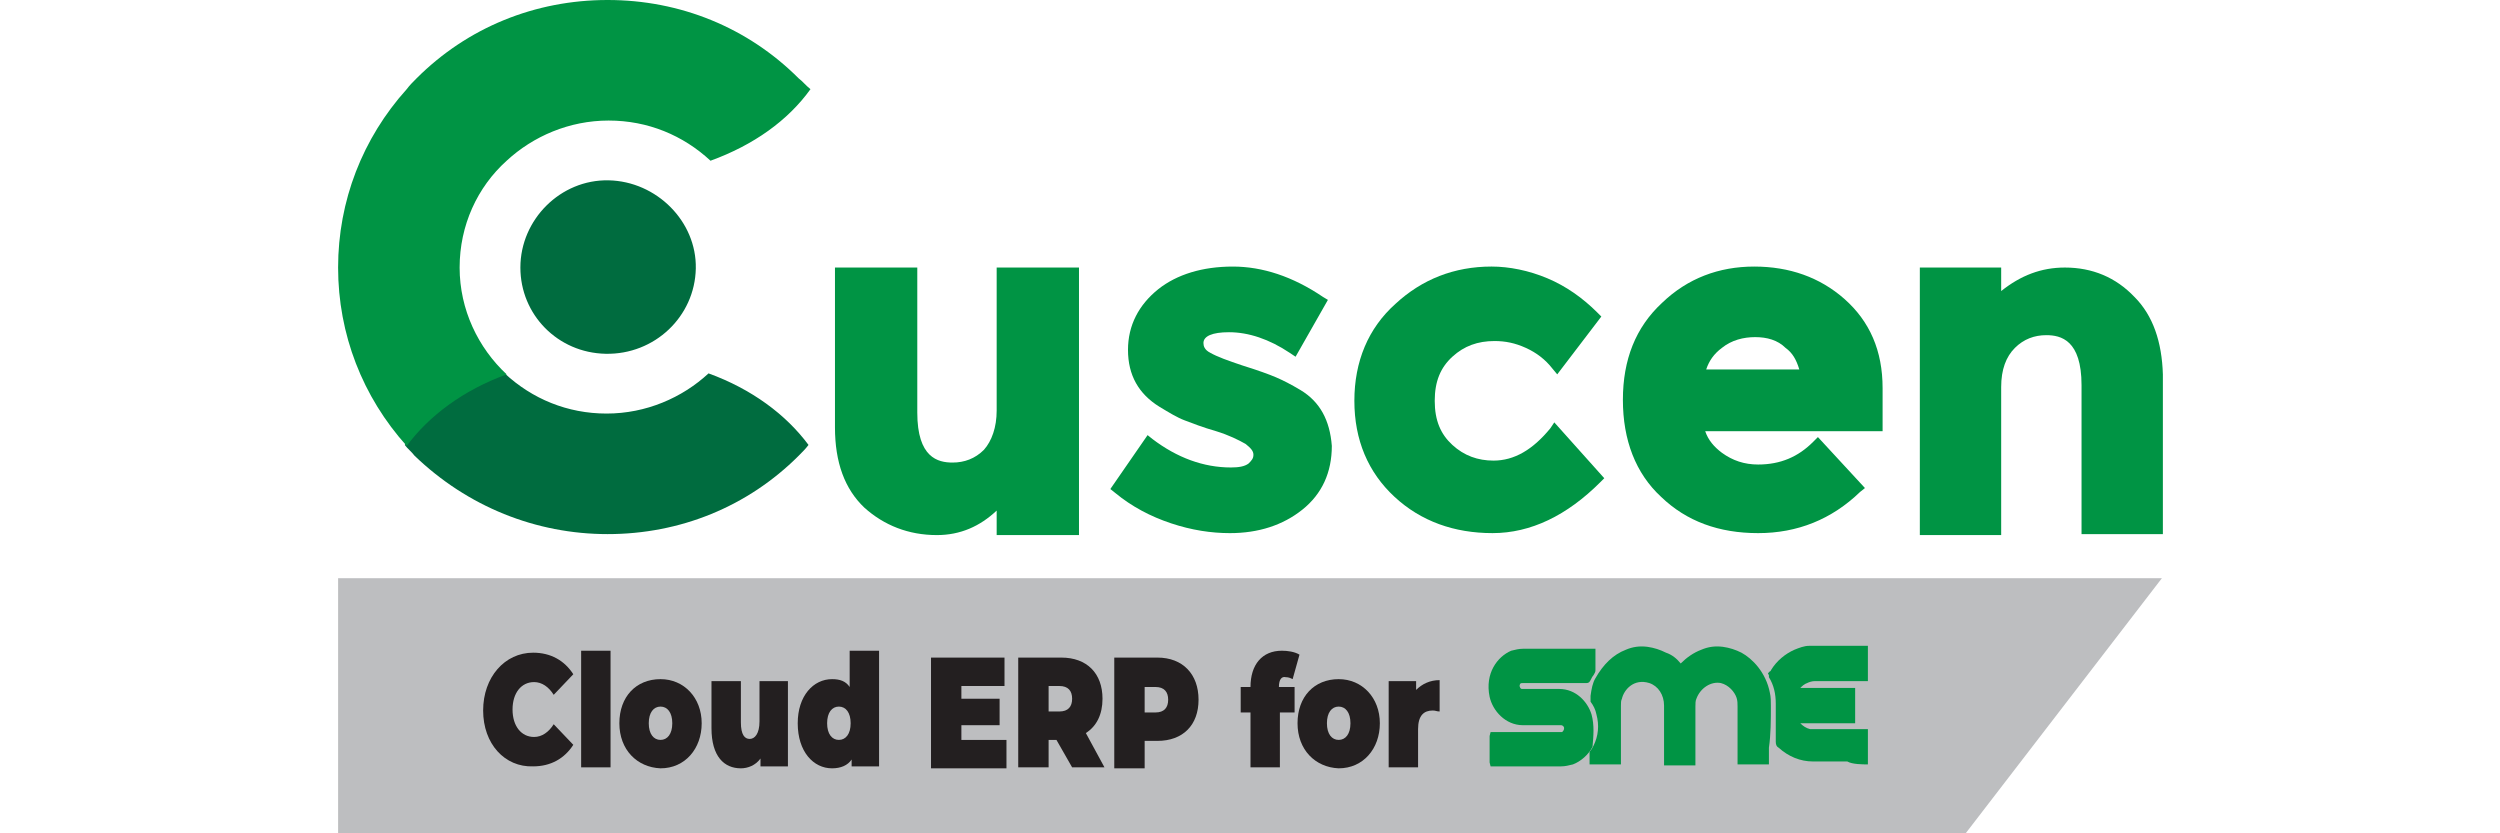 <?xml version="1.0" encoding="utf-8"?>
<!-- Generator: Adobe Illustrator 22.1.0, SVG Export Plug-In . SVG Version: 6.00 Build 0)  -->
<svg version="1.1" id="Layer_1" xmlns="http://www.w3.org/2000/svg" xmlns:xlink="http://www.w3.org/1999/xlink" x="0px" y="0px"
	 viewBox="0 0 255.1 85" style="enable-background:new 0 0 255.1 85;" xml:space="preserve">
<style type="text/css">
	.st0{fill:#BDBEC0;}
	.st1{fill:#006C3F;}
	.st2{fill:#009444;}
	.st3{fill:#231F20;}
</style>
<g>
	<polygon class="st0" points="34.5,85 200.6,85 220.6,59 34.5,59 	"/>
	<g>
		<g>
			<g>
				<path class="st1" d="M53.1,27.3c0,4.8,3.8,8.7,8.7,8.8c5,0.1,9.1-3.8,9.2-8.7c0.1-4.8-4-8.9-8.9-9
					C57.2,18.3,53.1,22.4,53.1,27.3"/>
				<path class="st1" d="M62,54.5c7.4,0,14.3-2.8,19.5-8c0.4-0.4,0.7-0.7,1-1.1c-2.3-3.1-5.8-5.7-10.2-7.3
					c-2.7,2.5-6.4,4.1-10.4,4.1c-4,0-7.6-1.5-10.4-4.1c-4.4,1.6-7.9,4.1-10.2,7.3c0.3,0.4,0.7,0.7,1,1.1
					C47.7,51.7,54.7,54.5,62,54.5"/>
				<path class="st2" d="M81.5,8C76.3,2.8,69.4,0,62,0S47.7,2.8,42.5,8c-0.4,0.4-0.7,0.7-1,1.1c-4.5,5-7,11.4-7,18.2
					c0,6.8,2.5,13.2,7,18.2c2.3-3.1,5.8-5.7,10.2-7.3c-2.9-2.7-4.8-6.6-4.8-10.9s1.8-8.2,4.8-10.9c2.7-2.5,6.4-4.1,10.4-4.1
					c4,0,7.6,1.5,10.4,4.1c4.4-1.6,7.9-4.1,10.2-7.3C82.2,8.7,81.9,8.3,81.5,8"/>
			</g>
			<path class="st2" d="M101.7,41.9c0,1.7-0.5,3.1-1.3,4c-0.9,0.9-2,1.3-3.2,1.3c-1.5,0-3.6-0.5-3.6-5.1V27.3h-8.4v16.3
				c0,3.6,1,6.3,3,8.2c2,1.8,4.5,2.8,7.4,2.8c2.4,0,4.4-0.9,6.1-2.5v2.5h8.4V27.3h-8.4V41.9z"/>
			<path class="st2" d="M132.7,39.8c-1-0.6-1.8-1-2.5-1.3c-0.7-0.3-1.8-0.7-3.4-1.2c-1.5-0.5-2.6-0.9-3.3-1.3
				c-0.6-0.3-0.7-0.7-0.7-1c0-0.7,0.9-1.1,2.6-1.1c2,0,4.1,0.7,6.2,2.1l0.6,0.4l3.3-5.8l-0.5-0.3c-3.1-2.1-6.2-3.1-9.2-3.1
				c-3.1,0-5.7,0.8-7.6,2.3c-2,1.6-3.1,3.7-3.1,6.2c0,2.6,1.1,4.5,3.2,5.8c1,0.6,1.8,1.1,2.6,1.4c0.8,0.3,1.8,0.7,3.2,1.1
				c1.3,0.4,2.3,0.9,3,1.3c0.5,0.4,0.8,0.7,0.8,1.1c0,0.4-0.2,0.6-0.5,0.9c-0.4,0.3-1,0.4-1.8,0.4c-2.8,0-5.5-1-8-2.9l-0.5-0.4
				l-3.8,5.5l0.5,0.4c1.7,1.4,3.6,2.4,5.7,3.1c2.1,0.7,4.1,1,6,1c2.9,0,5.4-0.8,7.4-2.4c2-1.6,3-3.8,3-6.5
				C135.7,42.9,134.7,41,132.7,39.8"/>
			<path class="st2" d="M158.2,43.7c-1.8,2.2-3.7,3.3-5.8,3.3c-1.6,0-3-0.5-4.2-1.6c-1.2-1.1-1.8-2.5-1.8-4.5c0-2,0.6-3.4,1.8-4.5
				c1.2-1.1,2.6-1.6,4.3-1.6c1.1,0,2.1,0.2,3.2,0.7c1.1,0.5,2,1.2,2.7,2.1l0.5,0.6l4.5-5.9l-0.4-0.4c-1.5-1.5-3.2-2.7-5.1-3.5
				c-1.9-0.8-3.9-1.2-5.7-1.2c-3.8,0-7.1,1.3-9.8,3.8c-2.8,2.5-4.2,5.9-4.2,9.9c0,4,1.4,7.3,4.1,9.8c2.7,2.5,6.1,3.7,10,3.7
				c3.9,0,7.6-1.8,11-5.2l0.4-0.4l-5.1-5.7L158.2,43.7z"/>
			<path class="st2" d="M188.2,30.5c-2.5-2.2-5.6-3.3-9.2-3.3c-3.6,0-6.8,1.2-9.4,3.7c-2.7,2.5-4,5.8-4,9.9c0,4.1,1.3,7.5,3.9,9.9
				c2.6,2.5,5.9,3.7,9.9,3.7c4,0,7.5-1.4,10.4-4.2l0.5-0.4l-4.8-5.2l-0.5,0.5c-1.5,1.5-3.3,2.3-5.6,2.3c-1.4,0-2.6-0.4-3.7-1.2
				c-0.8-0.6-1.4-1.3-1.7-2.2h18.1v-4.4C192.1,35.8,190.8,32.8,188.2,30.5 M183.6,37.7h-9.5c0.3-0.9,0.8-1.6,1.6-2.2
				c1-0.8,2.2-1.1,3.4-1.1c1.2,0,2.3,0.3,3.1,1.1C182.9,36,183.3,36.7,183.6,37.7"/>
			<path class="st2" d="M217.8,30.3c-1.9-2-4.3-3-7.1-3c-2.4,0-4.5,0.8-6.5,2.4v-2.4h-8.3v27.3h8.3V39.5c0-1.8,0.5-3.1,1.4-4
				c0.9-0.9,2-1.3,3.2-1.3c1.5,0,3.6,0.5,3.6,5.1v15.2h8.3V38.2C220.6,34.9,219.7,32.2,217.8,30.3"/>
		</g>
	</g>
	<g>
		<g>
			<g>
				<path class="st2" d="M162.4,72.9c-0.4-1.3-1.6-2.6-3.3-2.6c0,0,0,0,0,0l-2.1,0l-1.7,0l0,0c0,0,0,0,0,0c-0.1,0-0.2-0.1-0.2-0.2
					c-0.1-0.1,0-0.2,0-0.3c0.1-0.1,0.1-0.1,0.3-0.1c1.6,0,3.2,0,4.8,0l1.5,0c0,0,0,0,0,0l0,0c0.1,0,0.1,0,0.2,0l0,0
					c0.2,0,0.3-0.1,0.4-0.3c0.1-0.2,0.2-0.4,0.3-0.5c0.1-0.2,0.2-0.3,0.2-0.5c0-0.4,0-0.8,0-1.2l0-1l-0.5,0c0,0-0.1,0-0.1,0h-1.1
					c-1.9,0-3.8,0-5.7,0c-0.4,0-0.8,0.1-1.2,0.2c-1.4,0.6-2.7,2.3-2.2,4.7c0.3,1.4,1.6,2.9,3.4,2.9c0.9,0,1.8,0,2.7,0l1.1,0
					c0,0,0,0,0.1,0c0.1,0,0.3,0.1,0.3,0.3c0,0.2-0.1,0.3-0.2,0.4c0,0-0.1,0-0.1,0l-7.2,0l-0.1,0.4c0,0.1,0,2.5,0,2.7l0.1,0.4l0.4,0
					c0,0,0.1,0,0.1,0l6.7,0c0.4,0,0.8-0.1,1.2-0.2c0.8-0.3,1.6-1,2-1.8C162.6,75.1,162.7,74,162.4,72.9z"/>
				<path class="st2" d="M190.6,78L190.6,78v-3.6l-1.8,0c-1.2,0-2.4,0-3.6,0c-0.2,0-0.3,0-0.5,0c-0.4-0.1-0.7-0.3-1-0.6h5.6v-3.6
					h-5.6c0.2-0.2,0.4-0.4,0.7-0.5c0.2-0.1,0.5-0.2,0.8-0.2c1.2,0,2.4,0,3.5,0l1.3,0c0,0,0.6,0,0.6,0v0v-0.5c0,0,0-3.1,0-3.1l-1.6,0
					c-1.3,0-2.5,0-3.8,0c-0.2,0-0.4,0-0.6,0c-0.5,0-1,0.2-1.5,0.4c-0.9,0.4-1.8,1.1-2.4,2.1c0,0,0,0.1-0.1,0.1l-0.2,0.2l0.1,0.2
					c0,0,0,0.1,0,0.1c0,0,0,0.1,0,0.1c0.5,0.8,0.7,1.7,0.7,2.7c0,1.3,0,2.6,0,3.9c0,0.3,0.1,0.5,0.3,0.6c1,0.9,2.2,1.4,3.5,1.4
					c0.6,0,1.2,0,1.8,0c0.6,0,1.2,0,1.7,0C189,78,190.1,78,190.6,78C190.6,78,190.6,78,190.6,78z"/>
			</g>
			<g>
				<path class="st2" d="M180.7,72c0-0.4,0-0.9-0.1-1.3c-0.4-2.1-1.8-3.5-2.9-4.1c-0.6-0.3-1.2-0.5-1.9-0.6c-0.8-0.1-1.5,0-2.2,0.3
					c-0.8,0.3-1.5,0.8-2.1,1.4c-0.4-0.5-0.9-0.9-1.5-1.1c-0.6-0.3-1.2-0.5-1.9-0.6c-0.8-0.1-1.5,0-2.2,0.3c-1.3,0.5-2.3,1.5-3.1,2.9
					c-0.3,0.5-0.4,1.1-0.5,1.8c0,0,0,0.1,0,0.1h0v0c0,0,0,0,0,0v0.5c0.3,0.4,0.5,0.8,0.6,1.3c0.3,1.1,0.2,2.2-0.3,3.2
					c-0.1,0.2-0.2,0.4-0.4,0.6V78h3.2l0-1.6c0-0.2,0-0.5,0-0.7V72c0-0.3,0-0.5,0.1-0.7c0.2-0.9,1.2-2.1,2.8-1.6
					c0.9,0.3,1.5,1.2,1.5,2.3c0,1.2,0,2.3,0,3.5l0,2.6h3.2v-2.2c0-1.3,0-2.6,0-3.8c0-0.3,0-0.6,0.1-0.8c0.4-1.1,1.5-1.8,2.5-1.6
					c0.8,0.2,1.4,0.9,1.6,1.5c0.1,0.3,0.1,0.6,0.1,0.9c0,1.6,0,3.2,0,4.8v0.3c0,0,0,0.1,0,0.1V78h3.2h0c0,0,0-0.7,0-0.7l0-1
					C180.7,74.9,180.7,73.5,180.7,72z"/>
			</g>
		</g>
		<g>
			<path class="st3" d="M49.3,72.5c0-3.4,2.2-5.9,5.1-5.9c1.8,0,3.2,0.8,4.1,2.2l-2,2.1c-0.5-0.8-1.2-1.3-2-1.3
				c-1.3,0-2.2,1.1-2.2,2.8c0,1.7,0.9,2.8,2.2,2.8c0.8,0,1.5-0.5,2-1.3l2,2.1c-0.9,1.4-2.3,2.2-4.1,2.2
				C51.5,78.3,49.3,75.9,49.3,72.5z"/>
			<path class="st3" d="M59.3,66.4h3v11.9h-3V66.4z"/>
			<path class="st3" d="M63.2,73.8c0-2.7,1.7-4.5,4.2-4.5c2.4,0,4.2,1.9,4.2,4.5s-1.7,4.6-4.2,4.6C65,78.3,63.2,76.5,63.2,73.8z
				 M68.6,73.8c0-1.1-0.5-1.7-1.2-1.7c-0.7,0-1.2,0.6-1.2,1.7c0,1.1,0.5,1.7,1.2,1.7C68.1,75.5,68.6,74.9,68.6,73.8z"/>
			<path class="st3" d="M80.4,69.4v8.8h-2.8v-0.8c-0.5,0.7-1.3,1-2,1c-1.7,0-3-1.2-3-4.1v-4.8h3v4.2c0,1.3,0.4,1.7,0.9,1.7
				c0.5,0,1-0.5,1-1.8v-4.1H80.4z"/>
			<path class="st3" d="M89.7,66.3v11.9h-2.8v-0.7c-0.4,0.6-1.1,0.9-2,0.9c-1.9,0-3.5-1.7-3.5-4.6c0-2.8,1.6-4.5,3.5-4.5
				c0.8,0,1.4,0.2,1.8,0.8v-3.7H89.7z M86.8,73.8c0-1.1-0.5-1.7-1.2-1.7s-1.2,0.6-1.2,1.7c0,1.1,0.5,1.7,1.2,1.7
				S86.8,74.9,86.8,73.8z"/>
			<path class="st3" d="M102.7,75.5v2.9H95V67.1h7.5V70h-4.4v1.3h3.9V74h-3.9v1.5H102.7z"/>
			<path class="st3" d="M107.8,75.5H107v2.8h-3.1V67.1h4.4c2.6,0,4.2,1.6,4.2,4.2c0,1.6-0.6,2.8-1.7,3.5l1.9,3.5h-3.3L107.8,75.5z
				 M108.1,70H107v2.6h1.1c0.9,0,1.3-0.5,1.3-1.3C109.4,70.5,109,70,108.1,70z"/>
			<path class="st3" d="M122.3,71.4c0,2.6-1.6,4.2-4.2,4.2h-1.3v2.8h-3.1V67.1h4.4C120.7,67.1,122.3,68.8,122.3,71.4z M119.2,71.4
				c0-0.8-0.4-1.3-1.3-1.3h-1.1v2.6h1.1C118.8,72.7,119.2,72.2,119.2,71.4z"/>
			<path class="st3" d="M130.5,70.1h1.6v2.6h-1.5v5.6h-3v-5.6h-1v-2.6h1v0c0-2.3,1.2-3.7,3.2-3.7c0.6,0,1.3,0.1,1.8,0.4l-0.7,2.5
				c-0.2-0.1-0.4-0.2-0.7-0.2C130.8,69,130.5,69.3,130.5,70.1L130.5,70.1z"/>
			<path class="st3" d="M132.4,73.8c0-2.7,1.7-4.5,4.2-4.5c2.4,0,4.2,1.9,4.2,4.5s-1.7,4.6-4.2,4.6
				C134.2,78.3,132.4,76.5,132.4,73.8z M137.8,73.8c0-1.1-0.5-1.7-1.2-1.7c-0.7,0-1.2,0.6-1.2,1.7c0,1.1,0.5,1.7,1.2,1.7
				C137.3,75.5,137.8,74.9,137.8,73.8z"/>
			<path class="st3" d="M146.9,69.4v3.2c-0.3,0-0.4-0.1-0.7-0.1c-0.9,0-1.5,0.5-1.5,1.9v3.9h-3v-8.8h2.8v0.9
				C145.1,69.8,145.9,69.4,146.9,69.4z"/>
		</g>
	</g>
</g>
</svg>
